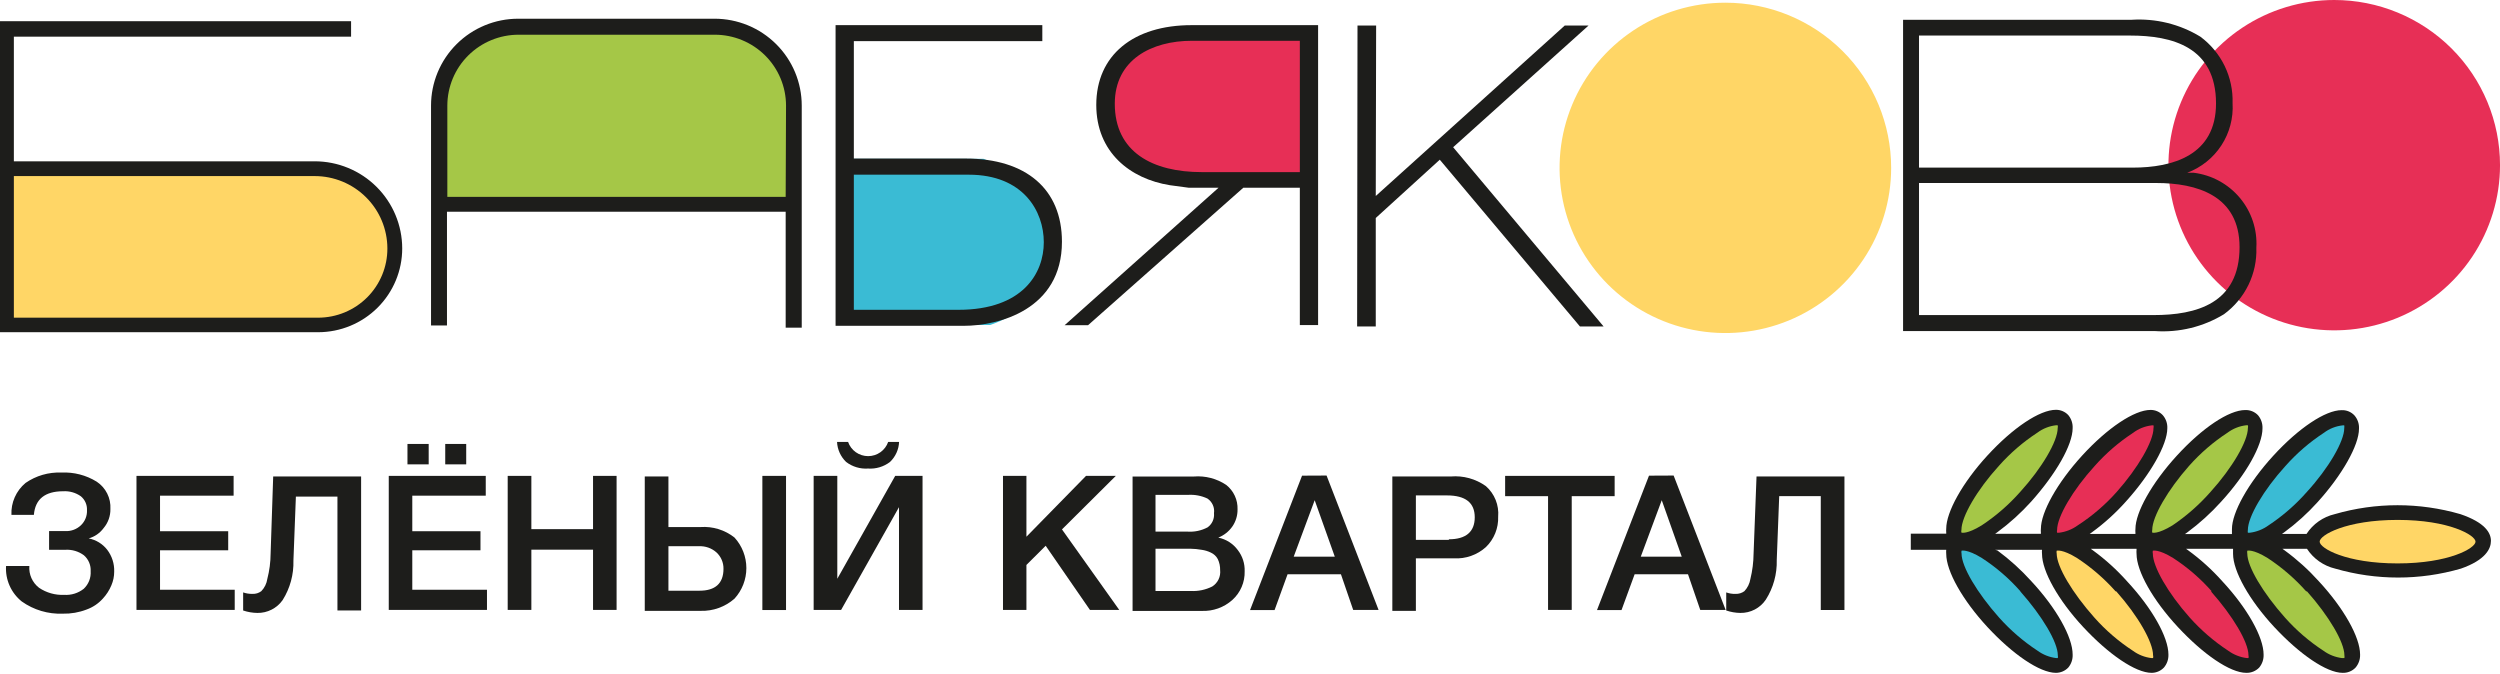 <svg width="167" height="45" viewBox="0 0 167 45" fill="none" xmlns="http://www.w3.org/2000/svg">
<g clip-path="url(#clip0_1240_29450)">
<path d="M167.001 11.034C167.001 13.216 166.352 15.349 165.135 17.164C163.918 18.978 162.188 20.392 160.165 21.228C158.141 22.063 155.914 22.281 153.766 21.855C151.618 21.43 149.644 20.379 148.095 18.836C146.546 17.293 145.492 15.327 145.064 13.186C144.637 11.046 144.856 8.827 145.695 6.811C146.533 4.795 147.952 3.072 149.774 1.86C151.595 0.647 153.736 0 155.926 0C157.381 0 158.821 0.285 160.165 0.84C161.508 1.394 162.729 2.207 163.758 3.232C164.786 4.256 165.602 5.473 166.158 6.811C166.715 8.15 167.001 9.585 167.001 11.034Z" fill="#E72F56"/>
<path d="M53.146 13.662H29.637V6.652C29.835 5.308 30.471 4.066 31.447 3.118C32.59 2.27 33.971 1.802 35.395 1.78H47.994C47.994 1.78 50.738 1.649 51.737 3.412C52.454 4.912 52.929 6.514 53.146 8.161V13.662Z" fill="#A5C747"/>
<path d="M21.889 11.328H0.82V21.668H22.282C22.282 21.668 26.443 20.403 26.443 16.731C26.443 13.058 21.889 11.328 21.889 11.328Z" fill="#FFD666"/>
<path d="M65.729 10.61H56.309V21.709H66.138C66.138 21.709 70.595 20.346 70.595 16.404C70.595 12.462 65.68 10.602 65.68 10.602" fill="#3ABBD4"/>
<path d="M78.236 1.859H87.402V12.24H77.818C77.818 12.24 73.477 10.967 73.477 7.286C73.477 3.606 78.244 1.859 78.244 1.859" fill="#E72F56"/>
<path d="M126.329 11.213C126.329 13.396 125.68 15.529 124.463 17.343C123.246 19.158 121.516 20.572 119.493 21.407C117.469 22.242 115.242 22.461 113.094 22.035C110.946 21.609 108.972 20.558 107.423 19.015C105.875 17.472 104.82 15.506 104.392 13.366C103.965 11.226 104.184 9.007 105.023 6.991C105.861 4.975 107.28 3.252 109.102 2.039C110.923 0.827 113.064 0.18 115.255 0.18C118.192 0.18 121.009 1.342 123.086 3.411C125.163 5.481 126.329 8.287 126.329 11.213Z" fill="#FFD666"/>
<path d="M70.938 16.149C70.938 12.624 68.53 10.591 64.508 10.591H57.037V2.749H69.627V1.68H55.816V21.764H64.393C66.686 21.764 70.938 20.695 70.938 16.149ZM64.024 20.695H57.037V11.669H64.712C68.366 11.669 69.726 14.117 69.726 16.182C69.726 18.247 68.333 20.695 64.024 20.695Z" fill="#1D1D1B"/>
<path d="M72.682 21.723L83.052 12.542H86.829V21.715H88.049V1.68H79.595C75.721 1.68 73.231 3.679 73.231 7.009C73.231 10.167 75.491 11.946 78.145 12.371L79.415 12.542H81.397L71.117 21.723H72.682ZM80.275 11.497C76.999 11.497 74.468 10.167 74.468 6.927C74.468 3.989 76.925 2.724 79.62 2.724H86.829V11.497H80.275Z" fill="#1D1D1B"/>
<path d="M128.19 22.116H143.959C145.573 22.225 147.182 21.831 148.562 20.99C149.258 20.48 149.819 19.808 150.196 19.033C150.573 18.258 150.754 17.403 150.725 16.542C150.794 15.335 150.401 14.146 149.623 13.218C148.846 12.289 147.743 11.689 146.539 11.54H146.105C147.043 11.189 147.843 10.548 148.389 9.711C148.934 8.874 149.196 7.884 149.136 6.888C149.163 6.03 148.981 5.178 148.606 4.404C148.231 3.631 147.673 2.96 146.981 2.448C145.6 1.608 143.992 1.215 142.378 1.322H128.19H127.125V22.116H128.19ZM128.19 2.375H142.296C145.105 2.375 148.03 3.134 148.03 6.912C148.03 10.381 145.138 11.197 142.459 11.197H128.19V2.375ZM128.19 12.225H144.04C146.719 12.225 149.602 13.041 149.602 16.51C149.602 20.288 146.694 21.047 143.868 21.047H128.19V12.225Z" fill="#1D1D1B"/>
<path d="M21.019 10.775H0.926V2.451H23.452V1.414H0V2.002V22.192H21.249C22.739 22.192 24.168 21.602 25.222 20.552C26.276 19.502 26.868 18.078 26.868 16.594C26.866 15.05 26.249 13.57 25.152 12.479C24.055 11.388 22.569 10.775 21.019 10.775ZM21.249 21.221H0.926V11.762H21.019C22.306 11.762 23.541 12.271 24.451 13.177C25.362 14.083 25.875 15.312 25.877 16.594C25.879 17.201 25.761 17.802 25.529 18.363C25.298 18.924 24.957 19.435 24.527 19.865C24.097 20.294 23.586 20.636 23.024 20.868C22.461 21.101 21.858 21.221 21.249 21.221Z" fill="#1D1D1B"/>
<path d="M53.556 7.053C53.556 6.29 53.405 5.535 53.112 4.83C52.819 4.126 52.389 3.486 51.847 2.947C51.305 2.408 50.662 1.98 49.955 1.689C49.247 1.398 48.489 1.249 47.724 1.25H34.617C33.072 1.25 31.591 1.861 30.499 2.95C29.407 4.038 28.793 5.514 28.793 7.053V21.742H29.858V14.145H52.483V21.889H53.556V14.145V13.149V7.053ZM52.483 13.149H29.882V7.053C29.885 5.796 30.387 4.592 31.279 3.705C32.172 2.818 33.381 2.319 34.642 2.319H47.748C49.009 2.319 50.218 2.818 51.111 3.705C52.003 4.592 52.505 5.796 52.507 7.053L52.483 13.149Z" fill="#1D1D1B"/>
<path d="M91.901 14.561L96.177 10.668L105.54 21.808H107.121L97.07 9.835L106.114 1.707H104.524L91.901 13.092L91.926 1.707H90.681L90.656 21.808H91.901V14.561Z" fill="#1D1D1B"/>
<path d="M5.925 35.966C6.326 35.853 6.678 35.609 6.924 35.273C7.224 34.917 7.384 34.464 7.375 33.999C7.395 33.644 7.322 33.288 7.162 32.969C7.003 32.65 6.763 32.378 6.465 32.179C5.757 31.74 4.931 31.526 4.098 31.567C3.246 31.532 2.406 31.776 1.706 32.261C1.395 32.52 1.148 32.847 0.985 33.216C0.821 33.586 0.746 33.988 0.764 34.391H2.263C2.353 33.338 3.008 32.816 4.221 32.816C4.641 32.791 5.057 32.909 5.4 33.151C5.535 33.263 5.643 33.404 5.714 33.564C5.785 33.724 5.818 33.898 5.81 34.073C5.82 34.262 5.788 34.452 5.717 34.628C5.647 34.804 5.538 34.962 5.4 35.093C5.264 35.222 5.103 35.322 4.927 35.388C4.751 35.454 4.564 35.484 4.376 35.477H3.279V36.725H4.376C4.816 36.701 5.251 36.831 5.605 37.093C5.757 37.224 5.877 37.389 5.955 37.575C6.033 37.76 6.068 37.961 6.056 38.162C6.07 38.378 6.036 38.594 5.957 38.796C5.877 38.998 5.755 39.179 5.597 39.329C5.226 39.623 4.759 39.768 4.286 39.737C3.69 39.763 3.101 39.597 2.607 39.263C2.387 39.093 2.213 38.871 2.1 38.618C1.987 38.364 1.939 38.087 1.96 37.811H0.404C0.376 38.26 0.457 38.709 0.64 39.121C0.822 39.532 1.101 39.895 1.452 40.177C2.251 40.745 3.216 41.032 4.196 40.993C4.739 41.005 5.279 40.911 5.785 40.716C6.201 40.567 6.572 40.318 6.867 39.99C7.109 39.73 7.304 39.428 7.44 39.1C7.564 38.811 7.629 38.5 7.628 38.186C7.646 37.66 7.481 37.144 7.162 36.725C6.856 36.331 6.416 36.061 5.925 35.966Z" fill="#1D1D1B"/>
<path d="M10.69 36.759H15.244V35.486H10.69V33.111H15.605V31.789H9.117V40.742H15.679V39.395H10.69V36.759Z" fill="#1D1D1B"/>
<path d="M18.077 36.986C18.073 37.556 17.999 38.123 17.856 38.675C17.811 38.982 17.671 39.268 17.454 39.491C17.285 39.618 17.076 39.681 16.865 39.671C16.653 39.676 16.442 39.643 16.242 39.573V40.781C16.548 40.884 16.869 40.94 17.192 40.944C17.523 40.949 17.849 40.874 18.143 40.724C18.437 40.575 18.69 40.356 18.88 40.087C19.377 39.296 19.628 38.376 19.601 37.443L19.765 33.175H22.541V40.781H24.122V31.828H18.249L18.077 36.986Z" fill="#1D1D1B"/>
<path d="M28.636 29.656H27.219V31.019H28.636V29.656Z" fill="#1D1D1B"/>
<path d="M31.143 29.656H29.742V31.019H31.143V29.656Z" fill="#1D1D1B"/>
<path d="M27.541 36.759H32.096V35.486H27.541V33.111H32.448V31.789H25.969V40.742H32.53V39.395H27.541V36.759Z" fill="#1D1D1B"/>
<path d="M39.615 35.347H35.495V31.789H33.914V40.742H35.495V36.718H39.615V40.742H41.188V31.789H39.615V35.347Z" fill="#1D1D1B"/>
<path d="M46.797 35.207H44.651V31.828H43.07V40.805H46.797C47.63 40.831 48.442 40.539 49.066 39.989C49.575 39.431 49.857 38.703 49.857 37.949C49.857 37.195 49.575 36.467 49.066 35.909C48.425 35.4 47.615 35.15 46.797 35.207ZM46.732 39.459H44.651V36.488H46.691C47.117 36.468 47.535 36.614 47.854 36.896C48.007 37.036 48.129 37.206 48.21 37.396C48.292 37.586 48.333 37.791 48.329 37.998C48.329 38.977 47.772 39.459 46.732 39.459Z" fill="#1D1D1B"/>
<path d="M52.507 31.789H50.926V40.75H52.507V31.789Z" fill="#1D1D1B"/>
<path d="M57.986 31.299C58.513 31.335 59.034 31.178 59.453 30.858C59.821 30.506 60.038 30.027 60.059 29.52H59.33C59.234 29.797 59.053 30.038 58.813 30.208C58.573 30.378 58.285 30.47 57.991 30.47C57.696 30.47 57.408 30.378 57.168 30.208C56.928 30.038 56.748 29.797 56.651 29.52H55.914C55.938 30.026 56.155 30.505 56.52 30.858C56.939 31.178 57.46 31.335 57.986 31.299Z" fill="#1D1D1B"/>
<path d="M55.932 38.661V31.789H54.352V40.742H56.187L60.053 33.878V40.742H61.626V31.789H59.799L55.932 38.661Z" fill="#1D1D1B"/>
<path d="M74.536 31.789H72.546L68.565 35.853V31.789H67V40.742H68.565V37.739L69.851 36.457L72.808 40.742H74.766L70.94 35.364L74.536 31.789Z" fill="#1D1D1B"/>
<path d="M81.382 35.912C81.759 35.763 82.083 35.508 82.316 35.177C82.551 34.84 82.674 34.437 82.668 34.027C82.679 33.715 82.617 33.405 82.486 33.121C82.355 32.838 82.159 32.589 81.915 32.395C81.279 31.968 80.516 31.77 79.752 31.831H75.656V40.809H80.276C81.029 40.84 81.764 40.576 82.324 40.074C82.591 39.833 82.802 39.538 82.943 39.208C83.085 38.879 83.153 38.523 83.143 38.164C83.161 37.652 82.999 37.15 82.685 36.744C82.37 36.315 81.905 36.018 81.382 35.912ZM77.188 33.056H79.383C79.82 33.032 80.257 33.116 80.653 33.3C80.812 33.406 80.937 33.554 81.015 33.727C81.094 33.9 81.121 34.092 81.095 34.28C81.113 34.461 81.083 34.643 81.009 34.809C80.934 34.975 80.817 35.119 80.669 35.226C80.257 35.445 79.792 35.544 79.326 35.512H77.188V33.056ZM80.981 39.176C80.537 39.4 80.043 39.504 79.547 39.478H77.188V36.655H79.523C79.775 36.659 80.027 36.684 80.276 36.728C80.49 36.758 80.697 36.821 80.891 36.916C81.087 37.006 81.248 37.158 81.349 37.348C81.458 37.578 81.511 37.829 81.505 38.083C81.528 38.296 81.492 38.511 81.399 38.704C81.306 38.897 81.162 39.061 80.981 39.176Z" fill="#1D1D1B"/>
<path d="M86.977 31.774L83.504 40.751H85.142L86.01 38.36H89.574L90.393 40.743H92.089L88.615 31.766L86.977 31.774ZM86.42 37.185L87.821 33.414L89.164 37.185H86.42Z" fill="#1D1D1B"/>
<path d="M96.907 31.829H93.008V40.806H94.581V37.297H97.12C97.508 37.319 97.897 37.264 98.264 37.135C98.632 37.006 98.969 36.806 99.258 36.546C99.529 36.283 99.742 35.967 99.883 35.617C100.025 35.267 100.09 34.891 100.077 34.514C100.11 34.134 100.052 33.752 99.91 33.397C99.768 33.043 99.545 32.727 99.258 32.474C98.577 31.986 97.743 31.758 96.907 31.829ZM96.784 36.065H94.581V33.094H96.661C97.898 33.094 98.513 33.584 98.513 34.555C98.513 35.526 97.923 36.024 96.784 36.024V36.065Z" fill="#1D1D1B"/>
<path d="M107.858 31.789H100.543V33.144H103.41V40.742H104.991V33.144H107.858V31.789Z" fill="#1D1D1B"/>
<path d="M110.153 31.774L106.68 40.751H108.318L109.194 38.36H112.758L113.577 40.743H115.273L111.799 31.766L110.153 31.774ZM109.604 37.185L111.005 33.414L112.34 37.185H109.604Z" fill="#1D1D1B"/>
<path d="M117.139 36.986C117.133 37.555 117.062 38.122 116.926 38.675C116.877 38.981 116.737 39.265 116.525 39.491C116.352 39.618 116.141 39.682 115.927 39.671C115.718 39.678 115.509 39.644 115.312 39.573V40.781C115.616 40.884 115.934 40.94 116.255 40.944C116.59 40.949 116.922 40.87 117.22 40.715C117.517 40.559 117.771 40.333 117.958 40.054C118.459 39.265 118.713 38.344 118.687 37.41L118.851 33.142H121.628V40.748H123.209V31.828H117.336L117.139 36.986Z" fill="#1D1D1B"/>
<path d="M164.355 34.345C161.613 33.55 158.701 33.55 155.959 34.345C155.183 34.526 154.508 35 154.075 35.667H152.436L152.584 35.56C153.396 34.964 154.146 34.285 154.82 33.537C156.458 31.725 157.581 29.742 157.581 28.64C157.6 28.316 157.491 27.996 157.277 27.75C157.169 27.633 157.035 27.54 156.887 27.48C156.738 27.419 156.578 27.392 156.417 27.399C155.336 27.399 153.542 28.599 151.855 30.444C150.167 32.288 149.094 34.239 149.094 35.34C149.094 35.43 149.094 35.52 149.094 35.601V35.675H145.957L146.104 35.569C146.928 34.961 147.689 34.272 148.373 33.512C150.053 31.676 151.134 29.742 151.134 28.616C151.148 28.298 151.043 27.986 150.839 27.742C150.729 27.625 150.596 27.534 150.447 27.473C150.299 27.413 150.139 27.385 149.979 27.391C148.889 27.391 147.104 28.591 145.416 30.435C143.729 32.28 142.647 34.23 142.647 35.332C142.639 35.419 142.639 35.506 142.647 35.593V35.667H139.592L139.739 35.56C140.567 34.957 141.328 34.268 142.009 33.504C143.647 31.692 144.777 29.709 144.777 28.607C144.792 28.288 144.684 27.976 144.474 27.734C144.37 27.622 144.243 27.532 144.102 27.472C143.961 27.412 143.809 27.381 143.655 27.383C142.574 27.383 140.78 28.583 139.092 30.427C137.405 32.272 136.332 34.222 136.332 35.324C136.323 35.411 136.323 35.498 136.332 35.585V35.658H133.276L133.424 35.552C134.248 34.945 135.008 34.256 135.693 33.496C137.331 31.66 138.453 29.725 138.453 28.599C138.468 28.282 138.363 27.97 138.159 27.726C138.054 27.614 137.927 27.526 137.786 27.465C137.645 27.405 137.493 27.374 137.339 27.375C136.25 27.375 134.464 28.575 132.768 30.419C131.073 32.264 130.008 34.214 130.008 35.316C130 35.403 130 35.49 130.008 35.577V35.65H127.641V36.728H130.008C130 36.817 130 36.907 130.008 36.997C130.008 38.156 131.097 40.09 132.768 41.894C134.44 43.697 136.25 44.946 137.339 44.946C137.492 44.945 137.644 44.913 137.785 44.853C137.925 44.793 138.052 44.705 138.159 44.595C138.363 44.351 138.468 44.039 138.453 43.722C138.453 42.563 137.372 40.629 135.693 38.825C135.008 38.065 134.248 37.376 133.424 36.768L133.276 36.728H136.406C136.397 36.817 136.397 36.907 136.406 36.997C136.406 38.156 137.487 40.09 139.166 41.894C140.845 43.697 142.647 44.946 143.729 44.946C143.882 44.946 144.034 44.914 144.174 44.854C144.315 44.794 144.442 44.706 144.548 44.595C144.755 44.352 144.863 44.04 144.851 43.722C144.851 42.563 143.761 40.629 142.082 38.825C141.401 38.061 140.641 37.372 139.813 36.768L139.666 36.662H142.721V36.728C142.713 36.817 142.713 36.907 142.721 36.997C142.721 38.156 143.811 40.09 145.49 41.894C147.169 43.697 148.963 44.946 150.053 44.946C150.213 44.95 150.372 44.921 150.52 44.861C150.668 44.8 150.802 44.71 150.913 44.595C151.117 44.351 151.222 44.039 151.208 43.722C151.208 42.563 150.126 40.629 148.447 38.825C147.766 38.061 147.006 37.372 146.178 36.768L146.031 36.662H149.168V36.728C149.168 36.817 149.168 36.899 149.168 36.997C149.168 38.156 150.249 40.09 151.928 41.894C153.608 43.697 155.41 44.946 156.491 44.946C156.651 44.951 156.811 44.923 156.959 44.862C157.107 44.802 157.241 44.711 157.351 44.595C157.558 44.352 157.667 44.04 157.654 43.722C157.654 42.563 156.565 40.629 154.894 38.825C154.208 38.063 153.445 37.373 152.616 36.768L152.469 36.662H154.107C154.543 37.326 155.217 37.799 155.991 37.984C158.733 38.779 161.646 38.779 164.388 37.984C166.026 37.413 166.395 36.662 166.395 36.132C166.395 35.601 166.01 34.908 164.355 34.345Z" fill="#1D1D1B"/>
<path d="M134.955 39.505C136.405 41.137 137.462 42.892 137.462 43.773C137.475 43.835 137.475 43.899 137.462 43.961H137.364C136.907 43.906 136.473 43.734 136.102 43.463C135.151 42.839 134.286 42.092 133.53 41.243C132.08 39.611 131.031 37.856 131.031 36.975C131.016 36.913 131.016 36.849 131.031 36.787C131.031 36.787 131.4 36.665 132.391 37.277C133.346 37.897 134.211 38.644 134.963 39.497" fill="#3ABBD4"/>
<path d="M132.383 35.09C131.392 35.702 131.04 35.58 131.024 35.58C131.008 35.518 131.008 35.454 131.024 35.392C131.024 34.511 132.072 32.715 133.522 31.124C134.276 30.273 135.141 29.526 136.094 28.904C136.463 28.629 136.898 28.457 137.356 28.406H137.454C137.47 28.468 137.47 28.532 137.454 28.594C137.454 29.475 136.397 31.271 134.947 32.862C134.194 33.713 133.332 34.462 132.383 35.09Z" fill="#A5C747"/>
<path d="M141.368 39.505C142.818 41.137 143.825 42.892 143.825 43.773C143.841 43.835 143.841 43.899 143.825 43.961H143.727C143.27 43.908 142.835 43.736 142.466 43.463C141.513 42.841 140.648 42.094 139.894 41.243C138.444 39.611 137.387 37.856 137.387 36.975C137.371 36.913 137.371 36.849 137.387 36.787C137.387 36.787 137.756 36.665 138.747 37.277C139.698 37.901 140.563 38.648 141.319 39.497" fill="#FFD666"/>
<path d="M138.799 35.09C138.428 35.361 137.994 35.532 137.537 35.588H137.414C137.398 35.526 137.398 35.462 137.414 35.4C137.414 34.519 138.471 32.723 139.921 31.132C140.675 30.281 141.54 29.534 142.493 28.912C142.858 28.636 143.291 28.464 143.746 28.414H143.853C143.869 28.476 143.869 28.54 143.853 28.602C143.853 29.483 142.804 31.279 141.395 32.862C140.634 33.717 139.761 34.467 138.799 35.09Z" fill="#E72F56"/>
<path d="M147.692 39.505C149.142 41.137 150.198 42.892 150.198 43.773C150.215 43.835 150.215 43.9 150.198 43.961H150.1C149.644 43.906 149.209 43.734 148.838 43.463C147.887 42.839 147.022 42.092 146.266 41.243C144.816 39.611 143.809 37.856 143.809 36.975C143.793 36.913 143.793 36.849 143.809 36.787C143.809 36.787 144.177 36.665 145.169 37.277C146.123 37.897 146.989 38.644 147.741 39.497" fill="#E72F56"/>
<path d="M145.13 35.09C144.13 35.702 143.786 35.58 143.77 35.58C143.754 35.518 143.754 35.454 143.77 35.392C143.77 34.511 144.818 32.715 146.227 31.124C146.981 30.273 147.846 29.526 148.799 28.904C149.168 28.629 149.603 28.457 150.061 28.406H150.159C150.175 28.468 150.175 28.532 150.159 28.594C150.159 29.475 149.102 31.271 147.661 32.862C146.916 33.709 146.065 34.458 145.13 35.09Z" fill="#A5C747"/>
<path d="M154.108 39.505C155.557 41.137 156.606 42.892 156.606 43.773C156.616 43.835 156.616 43.899 156.606 43.961H156.459C156.002 43.907 155.567 43.735 155.197 43.463C154.244 42.841 153.379 42.094 152.625 41.243C151.175 39.611 150.118 37.856 150.118 36.975C150.106 36.913 150.106 36.849 150.118 36.787C150.118 36.787 150.487 36.665 151.478 37.277C152.429 37.901 153.294 38.648 154.05 39.497" fill="#A5C747"/>
<path d="M151.542 35.09C151.171 35.361 150.737 35.532 150.28 35.588H150.157C150.145 35.526 150.145 35.462 150.157 35.4C150.157 34.519 151.214 32.723 152.664 31.132C153.418 30.281 154.283 29.534 155.236 28.912C155.603 28.634 156.039 28.462 156.498 28.414H156.596C156.606 28.476 156.606 28.54 156.596 28.602C156.596 29.483 155.547 31.279 154.098 32.862C153.349 33.714 152.489 34.464 151.542 35.09Z" fill="#3ABBD4"/>
<path d="M160.163 37.636C156.722 37.636 154.953 36.624 154.953 36.183C154.953 35.742 156.722 34.73 160.163 34.73C163.603 34.73 165.365 35.751 165.365 36.183C165.365 36.616 163.595 37.636 160.163 37.636Z" fill="#FFD666"/>
</g>
<defs>
<clipPath id="clip0_1240_29450">
<rect width="167" height="45" fill="white"/>
</clipPath>
</defs>
</svg>

